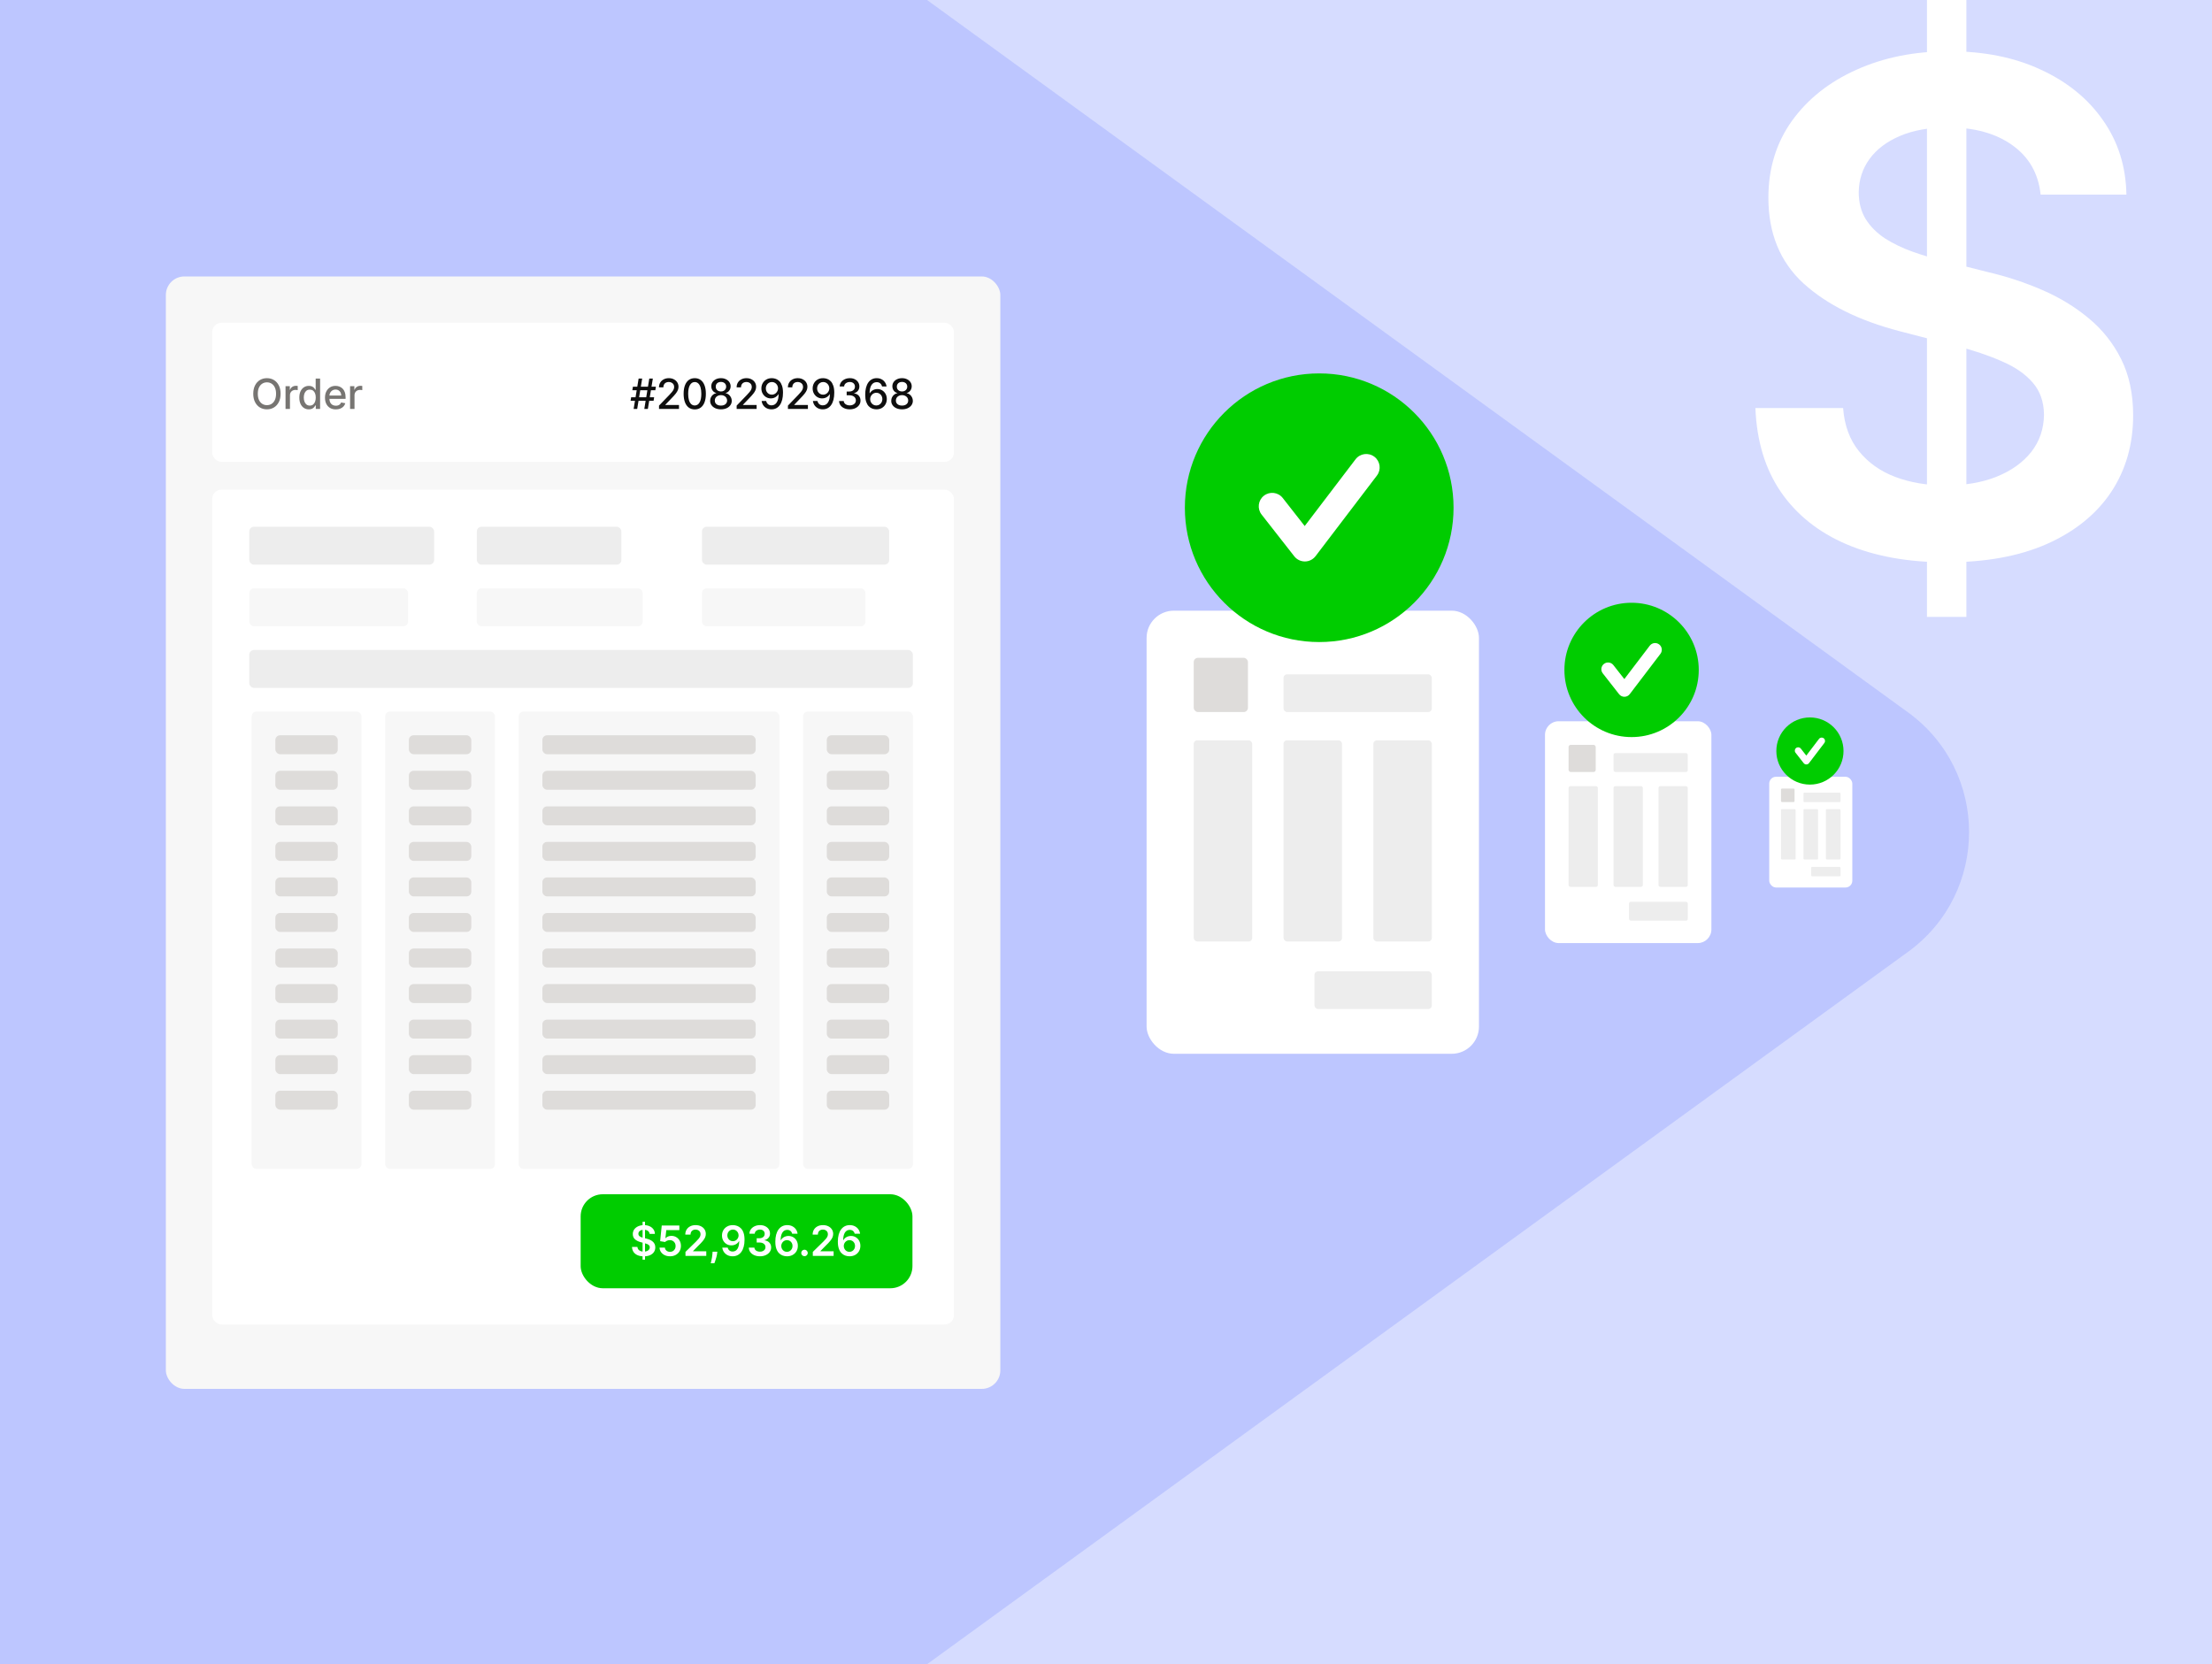 <svg width="400" height="301" viewBox="0 0 400 301" fill="none" xmlns="http://www.w3.org/2000/svg">
<rect x="0" y="0" width="400" height="301" fill="#333333" stroke="none"/>
<g clip-path="url(#clip0_6805_23281)">
<rect width="400" height="301" fill="#D6DCFF"/>
<path d="M348.458 111.571V-0.729H355.584V111.571H348.458ZM369.011 35.199C368.605 31.368 366.896 28.385 363.884 26.25C360.9 24.115 357.018 23.047 352.238 23.047C348.878 23.047 345.996 23.559 343.592 24.583C341.187 25.606 339.348 26.996 338.073 28.75C336.799 30.505 336.147 32.508 336.118 34.76C336.118 36.632 336.538 38.255 337.378 39.629C338.247 41.004 339.42 42.174 340.898 43.139C342.375 44.075 344.012 44.864 345.808 45.508C347.604 46.151 349.414 46.692 351.239 47.131L359.582 49.236C362.942 50.026 366.172 51.093 369.272 52.438C372.4 53.784 375.195 55.48 377.658 57.527C380.149 59.574 382.119 62.045 383.567 64.941C385.016 67.836 385.74 71.228 385.74 75.118C385.74 80.382 384.407 85.017 381.742 89.024C379.077 93.001 375.224 96.116 370.184 98.368C365.173 100.59 359.104 101.701 351.978 101.701C345.054 101.701 339.044 100.619 333.945 98.455C328.876 96.291 324.907 93.133 322.039 88.98C319.201 84.827 317.665 79.768 317.434 73.802H333.293C333.525 76.931 334.481 79.534 336.161 81.61C337.841 83.687 340.029 85.237 342.723 86.26C345.446 87.284 348.487 87.796 351.847 87.796C355.353 87.796 358.423 87.269 361.059 86.216C363.724 85.134 365.81 83.643 367.316 81.742C368.823 79.812 369.59 77.56 369.619 74.986C369.59 72.647 368.909 70.716 367.577 69.196C366.244 67.646 364.376 66.359 361.972 65.335C359.596 64.283 356.815 63.347 353.629 62.528L343.505 59.896C336.176 57.995 330.382 55.114 326.124 51.254C321.895 47.365 319.78 42.203 319.78 35.769C319.78 30.476 321.199 25.84 324.038 21.863C326.906 17.886 330.802 14.8 335.727 12.607C340.651 10.384 346.228 9.273 352.456 9.273C358.771 9.273 364.304 10.384 369.054 12.607C373.834 14.8 377.585 17.857 380.308 21.775C383.031 25.665 384.436 30.139 384.523 35.199H369.011Z" fill="white"/>
<path opacity="0.6" d="M345.036 128.847C359.749 139.533 359.749 161.467 345.035 172.153L51.427 385.406C43.837 390.918 33.916 392.055 25.277 388.402L-151.434 313.681C-159.187 310.403 -164.945 303.668 -166.98 295.501L-201.427 157.222C-202.525 152.813 -202.483 148.198 -201.304 143.81L-166.938 15.882C-164.913 8.345 -159.699 2.067 -152.661 -1.307L24.811 -86.391C33.674 -90.64 44.154 -89.688 52.107 -83.912L345.036 128.847Z" fill="#ACB8FF"/>
<rect x="29.992" y="50" width="150.9" height="201.2" rx="3.353" fill="#F7F7F7"/>
<rect x="38.371" y="58.384" width="134.133" height="25.15" rx="1.677" fill="white"/>
<path d="M50.74 71.215C50.74 71.801 50.633 72.305 50.419 72.727C50.205 73.146 49.911 73.47 49.538 73.696C49.166 73.921 48.743 74.034 48.27 74.034C47.795 74.034 47.371 73.921 46.997 73.696C46.626 73.47 46.333 73.145 46.119 72.724C45.904 72.302 45.797 71.799 45.797 71.215C45.797 70.629 45.904 70.127 46.119 69.707C46.333 69.285 46.626 68.962 46.997 68.737C47.371 68.51 47.795 68.397 48.27 68.397C48.743 68.397 49.166 68.51 49.538 68.737C49.911 68.962 50.205 69.285 50.419 69.707C50.633 70.127 50.74 70.629 50.74 71.215ZM49.921 71.215C49.921 70.769 49.848 70.393 49.704 70.087C49.561 69.78 49.364 69.548 49.114 69.391C48.866 69.232 48.584 69.152 48.27 69.152C47.954 69.152 47.672 69.232 47.423 69.391C47.175 69.548 46.979 69.78 46.834 70.087C46.691 70.393 46.62 70.769 46.62 71.215C46.62 71.662 46.691 72.039 46.834 72.346C46.979 72.651 47.175 72.884 47.423 73.043C47.672 73.2 47.954 73.278 48.27 73.278C48.584 73.278 48.866 73.2 49.114 73.043C49.364 72.884 49.561 72.651 49.704 72.346C49.848 72.039 49.921 71.662 49.921 71.215ZM51.633 73.959V69.844H52.407V70.497H52.45C52.525 70.276 52.657 70.102 52.847 69.975C53.038 69.846 53.254 69.782 53.495 69.782C53.545 69.782 53.604 69.784 53.672 69.787C53.742 69.791 53.796 69.795 53.835 69.801V70.567C53.803 70.558 53.746 70.548 53.664 70.537C53.582 70.525 53.499 70.519 53.417 70.519C53.228 70.519 53.059 70.559 52.911 70.639C52.764 70.718 52.648 70.828 52.563 70.969C52.477 71.108 52.434 71.267 52.434 71.446V73.959H51.633ZM55.846 74.039C55.514 74.039 55.218 73.954 54.957 73.785C54.698 73.613 54.494 73.37 54.346 73.053C54.2 72.735 54.126 72.354 54.126 71.909C54.126 71.465 54.2 71.084 54.349 70.768C54.499 70.452 54.704 70.21 54.965 70.042C55.226 69.874 55.521 69.79 55.852 69.79C56.107 69.79 56.313 69.833 56.468 69.919C56.625 70.002 56.747 70.101 56.832 70.213C56.92 70.326 56.988 70.425 57.036 70.511H57.084V68.472H57.885V73.959H57.103V73.319H57.036C56.988 73.406 56.918 73.506 56.827 73.619C56.738 73.731 56.614 73.829 56.457 73.913C56.3 73.997 56.096 74.039 55.846 74.039ZM56.023 73.356C56.254 73.356 56.448 73.295 56.607 73.174C56.768 73.051 56.89 72.88 56.972 72.662C57.056 72.444 57.098 72.191 57.098 71.901C57.098 71.615 57.057 71.365 56.974 71.151C56.892 70.937 56.772 70.77 56.613 70.65C56.454 70.53 56.257 70.471 56.023 70.471C55.782 70.471 55.581 70.533 55.42 70.658C55.26 70.783 55.138 70.954 55.056 71.17C54.976 71.386 54.935 71.63 54.935 71.901C54.935 72.176 54.977 72.424 55.059 72.643C55.141 72.863 55.262 73.037 55.423 73.166C55.586 73.293 55.786 73.356 56.023 73.356ZM60.727 74.042C60.322 74.042 59.972 73.955 59.679 73.782C59.388 73.607 59.163 73.362 59.004 73.045C58.847 72.727 58.769 72.355 58.769 71.928C58.769 71.507 58.847 71.135 59.004 70.813C59.163 70.492 59.385 70.241 59.669 70.061C59.955 69.88 60.289 69.79 60.671 69.79C60.903 69.79 61.128 69.828 61.346 69.905C61.564 69.982 61.76 70.103 61.933 70.267C62.106 70.431 62.243 70.645 62.343 70.907C62.443 71.168 62.493 71.485 62.493 71.858V72.142H59.221V71.542H61.708C61.708 71.332 61.665 71.145 61.579 70.982C61.493 70.818 61.373 70.688 61.217 70.594C61.064 70.499 60.883 70.452 60.676 70.452C60.451 70.452 60.255 70.507 60.087 70.618C59.921 70.727 59.792 70.87 59.701 71.047C59.612 71.222 59.567 71.412 59.567 71.617V72.086C59.567 72.361 59.615 72.595 59.712 72.788C59.81 72.981 59.947 73.128 60.121 73.23C60.297 73.33 60.501 73.38 60.735 73.38C60.887 73.38 61.025 73.359 61.15 73.316C61.275 73.271 61.383 73.205 61.475 73.118C61.566 73.03 61.635 72.922 61.684 72.793L62.442 72.93C62.381 73.153 62.272 73.349 62.115 73.517C61.96 73.683 61.764 73.812 61.528 73.905C61.294 73.996 61.027 74.042 60.727 74.042ZM63.306 73.959V69.844H64.081V70.497H64.123C64.198 70.276 64.331 70.102 64.52 69.975C64.711 69.846 64.927 69.782 65.168 69.782C65.218 69.782 65.277 69.784 65.345 69.787C65.415 69.791 65.469 69.795 65.509 69.801V70.567C65.476 70.558 65.419 70.548 65.337 70.537C65.255 70.525 65.173 70.519 65.091 70.519C64.901 70.519 64.733 70.559 64.584 70.639C64.438 70.718 64.322 70.828 64.236 70.969C64.15 71.108 64.107 71.267 64.107 71.446V73.959H63.306Z" fill="#777572"/>
<path d="M116.511 73.959L117.412 68.472H118.055L117.154 73.959H116.511ZM114.028 72.491L114.132 71.848H118.29L118.186 72.491H114.028ZM114.582 73.959L115.482 68.472H116.125L115.225 73.959H114.582ZM114.346 70.583L114.451 69.94H118.609L118.505 70.583H114.346ZM119.171 73.959V73.359L121.028 71.435C121.226 71.226 121.39 71.043 121.518 70.886C121.649 70.727 121.746 70.576 121.811 70.433C121.875 70.29 121.907 70.138 121.907 69.978C121.907 69.795 121.864 69.638 121.778 69.506C121.693 69.372 121.576 69.269 121.427 69.198C121.279 69.125 121.112 69.088 120.926 69.088C120.73 69.088 120.558 69.128 120.412 69.209C120.265 69.289 120.153 69.402 120.074 69.549C119.996 69.695 119.956 69.867 119.956 70.063H119.166C119.166 69.729 119.243 69.437 119.396 69.187C119.55 68.937 119.761 68.743 120.029 68.606C120.297 68.466 120.601 68.397 120.942 68.397C121.287 68.397 121.591 68.466 121.853 68.603C122.118 68.739 122.324 68.924 122.472 69.16C122.621 69.394 122.695 69.659 122.695 69.953C122.695 70.157 122.656 70.356 122.58 70.551C122.504 70.746 122.373 70.963 122.186 71.202C121.998 71.439 121.737 71.728 121.403 72.067L120.313 73.209V73.249H122.783V73.959H119.171ZM125.634 74.05C125.21 74.048 124.848 73.937 124.548 73.715C124.248 73.494 124.019 73.171 123.86 72.748C123.701 72.325 123.621 71.815 123.621 71.218C123.621 70.623 123.701 70.115 123.86 69.694C124.021 69.272 124.251 68.95 124.551 68.729C124.853 68.507 125.214 68.397 125.634 68.397C126.053 68.397 126.413 68.508 126.713 68.732C127.013 68.953 127.243 69.275 127.402 69.696C127.563 70.116 127.643 70.623 127.643 71.218C127.643 71.816 127.564 72.327 127.405 72.751C127.246 73.172 127.016 73.495 126.716 73.718C126.416 73.939 126.055 74.05 125.634 74.05ZM125.634 73.335C126.005 73.335 126.295 73.153 126.504 72.791C126.715 72.428 126.82 71.904 126.82 71.218C126.82 70.763 126.772 70.378 126.676 70.063C126.581 69.747 126.444 69.508 126.266 69.345C126.089 69.181 125.878 69.099 125.634 69.099C125.264 69.099 124.974 69.281 124.763 69.645C124.552 70.01 124.446 70.534 124.444 71.218C124.444 71.675 124.491 72.062 124.586 72.378C124.682 72.693 124.819 72.931 124.996 73.094C125.173 73.254 125.385 73.335 125.634 73.335ZM130.372 74.034C129.988 74.034 129.649 73.968 129.354 73.836C129.061 73.704 128.832 73.521 128.665 73.289C128.499 73.057 128.417 72.793 128.419 72.496C128.417 72.264 128.464 72.05 128.561 71.856C128.659 71.659 128.792 71.496 128.96 71.365C129.128 71.233 129.316 71.149 129.523 71.114V71.081C129.25 71.015 129.031 70.869 128.866 70.642C128.702 70.415 128.621 70.154 128.623 69.86C128.621 69.579 128.695 69.329 128.845 69.109C128.997 68.888 129.205 68.714 129.469 68.587C129.734 68.46 130.035 68.397 130.372 68.397C130.706 68.397 131.004 68.461 131.267 68.59C131.531 68.716 131.74 68.891 131.891 69.112C132.043 69.332 132.12 69.581 132.122 69.86C132.12 70.154 132.036 70.415 131.87 70.642C131.704 70.869 131.488 71.015 131.222 71.081V71.114C131.427 71.149 131.612 71.233 131.776 71.365C131.942 71.496 132.074 71.659 132.173 71.856C132.273 72.05 132.324 72.264 132.325 72.496C132.324 72.793 132.24 73.057 132.074 73.289C131.907 73.521 131.677 73.704 131.382 73.836C131.089 73.968 130.753 74.034 130.372 74.034ZM130.372 73.356C130.599 73.356 130.795 73.319 130.962 73.244C131.128 73.167 131.256 73.061 131.347 72.925C131.439 72.787 131.485 72.626 131.487 72.442C131.485 72.251 131.435 72.083 131.337 71.936C131.24 71.79 131.109 71.674 130.943 71.591C130.777 71.507 130.587 71.465 130.372 71.465C130.156 71.465 129.964 71.507 129.796 71.591C129.628 71.674 129.496 71.79 129.4 71.936C129.303 72.083 129.256 72.251 129.258 72.442C129.256 72.626 129.3 72.787 129.389 72.925C129.48 73.061 129.609 73.167 129.777 73.244C129.945 73.319 130.144 73.356 130.372 73.356ZM130.372 70.803C130.554 70.803 130.716 70.766 130.857 70.693C130.998 70.62 131.109 70.518 131.189 70.387C131.272 70.257 131.313 70.104 131.315 69.929C131.313 69.758 131.272 69.608 131.192 69.479C131.113 69.35 131.004 69.251 130.862 69.182C130.721 69.11 130.558 69.075 130.372 69.075C130.183 69.075 130.017 69.11 129.874 69.182C129.733 69.251 129.623 69.35 129.544 69.479C129.466 69.608 129.427 69.758 129.429 69.929C129.427 70.104 129.467 70.257 129.547 70.387C129.627 70.518 129.738 70.62 129.879 70.693C130.022 70.766 130.186 70.803 130.372 70.803ZM133.21 73.959V73.359L135.067 71.435C135.265 71.226 135.428 71.043 135.557 70.886C135.687 70.727 135.785 70.576 135.849 70.433C135.913 70.29 135.945 70.138 135.945 69.978C135.945 69.795 135.903 69.638 135.817 69.506C135.731 69.372 135.614 69.269 135.466 69.198C135.318 69.125 135.151 69.088 134.965 69.088C134.768 69.088 134.597 69.128 134.45 69.209C134.304 69.289 134.191 69.402 134.113 69.549C134.034 69.695 133.995 69.867 133.995 70.063H133.204C133.204 69.729 133.281 69.437 133.435 69.187C133.588 68.937 133.799 68.743 134.067 68.606C134.335 68.466 134.64 68.397 134.981 68.397C135.326 68.397 135.629 68.466 135.892 68.603C136.156 68.739 136.362 68.924 136.511 69.16C136.659 69.394 136.733 69.659 136.733 69.953C136.733 70.157 136.695 70.356 136.618 70.551C136.543 70.746 136.412 70.963 136.224 71.202C136.037 71.439 135.776 71.728 135.442 72.067L134.351 73.209V73.249H136.822V73.959H133.21ZM139.586 68.397C139.831 68.398 140.072 68.443 140.31 68.531C140.547 68.618 140.762 68.761 140.953 68.959C141.146 69.158 141.299 69.426 141.413 69.763C141.53 70.099 141.589 70.517 141.59 71.017C141.59 71.498 141.542 71.925 141.446 72.3C141.349 72.674 141.211 72.989 141.03 73.246C140.852 73.504 140.635 73.699 140.379 73.833C140.124 73.967 139.836 74.034 139.517 74.034C139.19 74.034 138.899 73.97 138.646 73.841C138.392 73.713 138.186 73.535 138.027 73.308C137.868 73.079 137.769 72.817 137.729 72.52H138.547C138.6 72.756 138.709 72.947 138.873 73.094C139.04 73.238 139.254 73.311 139.517 73.311C139.918 73.311 140.232 73.135 140.457 72.785C140.682 72.434 140.795 71.942 140.797 71.312H140.754C140.661 71.465 140.545 71.598 140.406 71.708C140.269 71.819 140.114 71.905 139.943 71.966C139.771 72.026 139.588 72.057 139.393 72.057C139.077 72.057 138.79 71.979 138.531 71.824C138.272 71.668 138.065 71.455 137.912 71.183C137.758 70.912 137.681 70.602 137.681 70.254C137.681 69.907 137.76 69.593 137.917 69.31C138.076 69.028 138.297 68.805 138.581 68.641C138.867 68.474 139.202 68.393 139.586 68.397ZM139.589 69.093C139.38 69.093 139.191 69.145 139.024 69.249C138.857 69.35 138.726 69.489 138.63 69.664C138.533 69.837 138.485 70.03 138.485 70.243C138.485 70.455 138.531 70.648 138.624 70.822C138.719 70.993 138.848 71.13 139.01 71.231C139.174 71.332 139.362 71.382 139.573 71.382C139.73 71.382 139.876 71.351 140.012 71.29C140.148 71.23 140.267 71.146 140.369 71.038C140.47 70.93 140.55 70.806 140.607 70.669C140.664 70.531 140.693 70.386 140.693 70.235C140.693 70.033 140.645 69.845 140.548 69.672C140.453 69.499 140.323 69.359 140.157 69.254C139.991 69.147 139.801 69.093 139.589 69.093ZM142.483 73.959V73.359L144.34 71.435C144.538 71.226 144.701 71.043 144.83 70.886C144.96 70.727 145.058 70.576 145.122 70.433C145.186 70.29 145.218 70.138 145.218 69.978C145.218 69.795 145.176 69.638 145.09 69.506C145.004 69.372 144.887 69.269 144.739 69.198C144.591 69.125 144.424 69.088 144.238 69.088C144.041 69.088 143.87 69.128 143.723 69.209C143.577 69.289 143.464 69.402 143.386 69.549C143.307 69.695 143.268 69.867 143.268 70.063H142.477C142.477 69.729 142.554 69.437 142.708 69.187C142.861 68.937 143.072 68.743 143.34 68.606C143.608 68.466 143.913 68.397 144.254 68.397C144.599 68.397 144.902 68.466 145.165 68.603C145.429 68.739 145.635 68.924 145.784 69.16C145.932 69.394 146.006 69.659 146.006 69.953C146.006 70.157 145.968 70.356 145.891 70.551C145.816 70.746 145.685 70.963 145.497 71.202C145.309 71.439 145.049 71.728 144.715 72.067L143.624 73.209V73.249H146.095V73.959H142.483ZM148.859 68.397C149.104 68.398 149.345 68.443 149.583 68.531C149.82 68.618 150.035 68.761 150.226 68.959C150.419 69.158 150.572 69.426 150.686 69.763C150.803 70.099 150.862 70.517 150.863 71.017C150.863 71.498 150.815 71.925 150.719 72.3C150.622 72.674 150.484 72.989 150.303 73.246C150.125 73.504 149.908 73.699 149.652 73.833C149.397 73.967 149.109 74.034 148.79 74.034C148.463 74.034 148.172 73.97 147.919 73.841C147.665 73.713 147.459 73.535 147.3 73.308C147.141 73.079 147.042 72.817 147.002 72.52H147.82C147.873 72.756 147.982 72.947 148.146 73.094C148.313 73.238 148.527 73.311 148.79 73.311C149.191 73.311 149.505 73.135 149.73 72.785C149.955 72.434 150.068 71.942 150.07 71.312H150.027C149.934 71.465 149.818 71.598 149.679 71.708C149.542 71.819 149.387 71.905 149.216 71.966C149.044 72.026 148.861 72.057 148.666 72.057C148.35 72.057 148.063 71.979 147.804 71.824C147.545 71.668 147.338 71.455 147.185 71.183C147.031 70.912 146.954 70.602 146.954 70.254C146.954 69.907 147.033 69.593 147.19 69.31C147.349 69.028 147.57 68.805 147.854 68.641C148.14 68.474 148.475 68.393 148.859 68.397ZM148.862 69.093C148.653 69.093 148.464 69.145 148.297 69.249C148.13 69.35 147.999 69.489 147.903 69.664C147.806 69.837 147.758 70.03 147.758 70.243C147.758 70.455 147.804 70.648 147.897 70.822C147.992 70.993 148.121 71.13 148.283 71.231C148.447 71.332 148.635 71.382 148.846 71.382C149.003 71.382 149.149 71.351 149.285 71.29C149.421 71.23 149.54 71.146 149.642 71.038C149.743 70.93 149.823 70.806 149.88 70.669C149.937 70.531 149.966 70.386 149.966 70.235C149.966 70.033 149.918 69.845 149.821 69.672C149.726 69.499 149.596 69.359 149.43 69.254C149.264 69.147 149.074 69.093 148.862 69.093ZM153.666 74.034C153.298 74.034 152.97 73.971 152.68 73.844C152.393 73.717 152.165 73.541 151.997 73.316C151.831 73.089 151.741 72.826 151.729 72.528H152.57C152.581 72.691 152.635 72.832 152.734 72.952C152.834 73.069 152.964 73.16 153.125 73.225C153.286 73.289 153.464 73.321 153.661 73.321C153.877 73.321 154.068 73.284 154.234 73.209C154.402 73.134 154.533 73.029 154.628 72.895C154.723 72.76 154.77 72.603 154.77 72.426C154.77 72.242 154.723 72.081 154.628 71.941C154.535 71.8 154.398 71.69 154.218 71.609C154.039 71.529 153.823 71.489 153.57 71.489H153.106V70.813H153.57C153.773 70.813 153.952 70.777 154.106 70.704C154.261 70.63 154.382 70.528 154.47 70.398C154.557 70.266 154.601 70.112 154.601 69.935C154.601 69.765 154.563 69.618 154.486 69.493C154.411 69.366 154.304 69.267 154.164 69.195C154.027 69.124 153.864 69.088 153.677 69.088C153.498 69.088 153.331 69.121 153.176 69.187C153.022 69.251 152.897 69.344 152.801 69.466C152.704 69.585 152.652 69.729 152.645 69.897H151.844C151.853 69.601 151.941 69.34 152.107 69.115C152.275 68.89 152.496 68.714 152.771 68.587C153.046 68.46 153.352 68.397 153.688 68.397C154.039 68.397 154.343 68.466 154.599 68.603C154.856 68.739 155.054 68.92 155.193 69.147C155.334 69.374 155.404 69.622 155.402 69.892C155.404 70.199 155.318 70.46 155.145 70.674C154.974 70.888 154.745 71.032 154.459 71.106V71.148C154.824 71.204 155.106 71.348 155.306 71.582C155.508 71.816 155.608 72.107 155.606 72.453C155.608 72.755 155.524 73.026 155.354 73.265C155.186 73.504 154.957 73.693 154.666 73.83C154.374 73.966 154.041 74.034 153.666 74.034ZM158.459 74.034C158.214 74.03 157.973 73.986 157.736 73.9C157.5 73.814 157.285 73.671 157.093 73.471C156.9 73.271 156.745 73.002 156.629 72.665C156.515 72.327 156.458 71.906 156.458 71.4C156.458 70.921 156.505 70.496 156.6 70.125C156.696 69.753 156.834 69.44 157.015 69.184C157.195 68.927 157.413 68.732 157.669 68.598C157.924 68.464 158.211 68.397 158.529 68.397C158.856 68.397 159.146 68.461 159.399 68.59C159.653 68.718 159.859 68.896 160.016 69.123C160.175 69.35 160.276 69.608 160.318 69.897H159.501C159.446 69.668 159.336 69.482 159.172 69.337C159.007 69.192 158.793 69.12 158.529 69.12C158.127 69.12 157.813 69.295 157.588 69.645C157.365 69.995 157.252 70.482 157.251 71.106H157.291C157.386 70.95 157.502 70.818 157.639 70.709C157.778 70.598 157.934 70.513 158.105 70.454C158.279 70.394 158.461 70.363 158.652 70.363C158.97 70.363 159.257 70.441 159.515 70.596C159.774 70.75 159.98 70.963 160.134 71.234C160.287 71.506 160.364 71.816 160.364 72.166C160.364 72.517 160.285 72.834 160.126 73.118C159.968 73.402 159.747 73.627 159.461 73.793C159.175 73.957 158.841 74.038 158.459 74.034ZM158.456 73.337C158.667 73.337 158.856 73.286 159.022 73.182C159.188 73.078 159.319 72.939 159.416 72.764C159.512 72.589 159.56 72.393 159.56 72.177C159.56 71.966 159.513 71.774 159.418 71.601C159.325 71.428 159.197 71.29 159.032 71.189C158.87 71.087 158.684 71.036 158.475 71.036C158.316 71.036 158.169 71.066 158.033 71.127C157.899 71.188 157.781 71.272 157.679 71.379C157.578 71.486 157.497 71.609 157.438 71.749C157.381 71.886 157.352 72.032 157.352 72.185C157.352 72.391 157.4 72.581 157.494 72.756C157.591 72.931 157.722 73.072 157.888 73.179C158.056 73.285 158.246 73.337 158.456 73.337ZM163.119 74.034C162.735 74.034 162.395 73.968 162.1 73.836C161.808 73.704 161.578 73.521 161.412 73.289C161.246 73.057 161.164 72.793 161.165 72.496C161.164 72.264 161.211 72.05 161.307 71.856C161.406 71.659 161.539 71.496 161.707 71.365C161.875 71.233 162.062 71.149 162.269 71.114V71.081C161.996 71.015 161.777 70.869 161.613 70.642C161.449 70.415 161.367 70.154 161.369 69.86C161.367 69.579 161.441 69.329 161.591 69.109C161.743 68.888 161.951 68.714 162.216 68.587C162.48 68.46 162.781 68.397 163.119 68.397C163.453 68.397 163.751 68.461 164.014 68.59C164.278 68.716 164.486 68.891 164.638 69.112C164.79 69.332 164.866 69.581 164.868 69.86C164.866 70.154 164.782 70.415 164.616 70.642C164.45 70.869 164.234 71.015 163.968 71.081V71.114C164.173 71.149 164.358 71.233 164.523 71.365C164.689 71.496 164.821 71.659 164.919 71.856C165.019 72.05 165.07 72.264 165.072 72.496C165.07 72.793 164.986 73.057 164.82 73.289C164.654 73.521 164.423 73.704 164.129 73.836C163.836 73.968 163.499 74.034 163.119 74.034ZM163.119 73.356C163.345 73.356 163.542 73.319 163.708 73.244C163.874 73.167 164.003 73.061 164.094 72.925C164.185 72.787 164.231 72.626 164.233 72.442C164.231 72.251 164.181 72.083 164.083 71.936C163.987 71.79 163.855 71.674 163.689 71.591C163.523 71.507 163.333 71.465 163.119 71.465C162.902 71.465 162.71 71.507 162.543 71.591C162.375 71.674 162.242 71.79 162.146 71.936C162.05 72.083 162.002 72.251 162.004 72.442C162.002 72.626 162.046 72.787 162.135 72.925C162.226 73.061 162.356 73.167 162.524 73.244C162.692 73.319 162.89 73.356 163.119 73.356ZM163.119 70.803C163.301 70.803 163.462 70.766 163.604 70.693C163.745 70.62 163.855 70.518 163.936 70.387C164.018 70.257 164.06 70.104 164.062 69.929C164.06 69.758 164.019 69.608 163.939 69.479C163.86 69.35 163.75 69.251 163.609 69.182C163.468 69.11 163.304 69.075 163.119 69.075C162.929 69.075 162.763 69.11 162.62 69.182C162.479 69.251 162.369 69.35 162.291 69.479C162.212 69.608 162.174 69.758 162.176 69.929C162.174 70.104 162.213 70.257 162.293 70.387C162.374 70.518 162.485 70.62 162.626 70.693C162.769 70.766 162.933 70.803 163.119 70.803Z" fill="#0E0E0E"/>
<rect x="38.371" y="88.564" width="134.133" height="150.984" rx="1.677" fill="white"/>
<rect x="105" y="216" width="60" height="17" rx="4" fill="#00CC00"/>
<path d="M116.2 227.829V220.97H116.639V227.829H116.2ZM117.467 223.165C117.442 222.931 117.337 222.749 117.151 222.618C116.967 222.488 116.728 222.423 116.433 222.423C116.226 222.423 116.048 222.454 115.9 222.516C115.751 222.579 115.638 222.664 115.559 222.771C115.481 222.878 115.441 223 115.439 223.138C115.439 223.252 115.465 223.351 115.516 223.435C115.57 223.519 115.642 223.591 115.733 223.65C115.825 223.707 115.926 223.755 116.036 223.794C116.147 223.834 116.259 223.867 116.371 223.894L116.886 224.022C117.093 224.07 117.292 224.136 117.483 224.218C117.676 224.3 117.848 224.403 118 224.529C118.154 224.654 118.275 224.804 118.365 224.981C118.454 225.158 118.499 225.365 118.499 225.603C118.499 225.924 118.416 226.208 118.252 226.452C118.088 226.695 117.85 226.885 117.539 227.023C117.23 227.159 116.856 227.227 116.417 227.227C115.99 227.227 115.619 227.161 115.305 227.028C114.992 226.896 114.748 226.703 114.571 226.45C114.396 226.196 114.301 225.887 114.287 225.523H115.265C115.279 225.714 115.338 225.873 115.441 225.999C115.545 226.126 115.68 226.221 115.846 226.283C116.014 226.346 116.201 226.377 116.409 226.377C116.625 226.377 116.814 226.345 116.977 226.281C117.141 226.215 117.27 226.124 117.363 226.008C117.455 225.89 117.503 225.752 117.505 225.595C117.503 225.452 117.461 225.334 117.379 225.241C117.296 225.147 117.181 225.068 117.033 225.005C116.887 224.941 116.715 224.884 116.519 224.834L115.894 224.673C115.442 224.557 115.085 224.381 114.823 224.145C114.562 223.908 114.431 223.593 114.431 223.2C114.431 222.876 114.519 222.593 114.694 222.35C114.871 222.107 115.111 221.919 115.415 221.785C115.718 221.649 116.062 221.581 116.446 221.581C116.836 221.581 117.177 221.649 117.47 221.785C117.764 221.919 117.996 222.106 118.164 222.345C118.332 222.582 118.418 222.856 118.424 223.165H117.467ZM121.163 227.219C120.806 227.219 120.486 227.152 120.204 227.018C119.922 226.882 119.698 226.696 119.532 226.46C119.367 226.225 119.28 225.955 119.269 225.651H120.234C120.252 225.876 120.349 226.06 120.526 226.203C120.703 226.344 120.915 226.415 121.163 226.415C121.358 226.415 121.531 226.37 121.683 226.281C121.835 226.191 121.955 226.067 122.042 225.908C122.13 225.749 122.173 225.568 122.171 225.364C122.173 225.157 122.129 224.973 122.04 224.813C121.95 224.652 121.828 224.526 121.672 224.435C121.517 224.342 121.338 224.295 121.137 224.295C120.972 224.294 120.811 224.324 120.652 224.387C120.493 224.449 120.367 224.531 120.274 224.633L119.376 224.486L119.663 221.656H122.846V222.487H120.486L120.327 223.942H120.36C120.461 223.822 120.605 223.723 120.791 223.644C120.977 223.564 121.18 223.524 121.402 223.524C121.734 223.524 122.031 223.602 122.291 223.76C122.552 223.915 122.758 224.129 122.908 224.403C123.058 224.676 123.133 224.988 123.133 225.34C123.133 225.703 123.049 226.026 122.881 226.31C122.715 226.593 122.483 226.815 122.187 226.977C121.892 227.138 121.551 227.219 121.163 227.219ZM123.955 227.144V226.425L125.86 224.558C126.042 224.374 126.194 224.211 126.315 224.068C126.437 223.925 126.528 223.786 126.589 223.652C126.649 223.518 126.68 223.376 126.68 223.224C126.68 223.05 126.64 222.902 126.562 222.779C126.483 222.654 126.375 222.557 126.238 222.49C126.1 222.422 125.944 222.388 125.769 222.388C125.588 222.388 125.43 222.425 125.295 222.5C125.159 222.574 125.053 222.678 124.978 222.814C124.905 222.95 124.868 223.111 124.868 223.299H123.923C123.923 222.95 124.002 222.648 124.161 222.39C124.32 222.133 124.539 221.934 124.818 221.793C125.098 221.652 125.42 221.581 125.782 221.581C126.15 221.581 126.473 221.65 126.752 221.788C127.031 221.925 127.247 222.114 127.4 222.353C127.556 222.592 127.634 222.866 127.634 223.173C127.634 223.378 127.594 223.58 127.516 223.778C127.437 223.977 127.299 224.196 127.1 224.437C126.904 224.679 126.628 224.971 126.272 225.314L125.327 226.275V226.313H127.717V227.144H123.955ZM129.715 226.393L129.68 226.688C129.655 226.913 129.61 227.142 129.546 227.374C129.484 227.608 129.418 227.823 129.348 228.02C129.278 228.216 129.222 228.371 129.179 228.483H128.525C128.55 228.374 128.584 228.226 128.627 228.038C128.672 227.851 128.715 227.64 128.756 227.406C128.797 227.172 128.825 226.935 128.839 226.693L128.858 226.393H129.715ZM132.539 221.581C132.802 221.583 133.057 221.629 133.306 221.721C133.556 221.81 133.781 221.956 133.981 222.16C134.181 222.362 134.34 222.632 134.458 222.972C134.576 223.311 134.634 223.731 134.634 224.231C134.636 224.703 134.586 225.124 134.484 225.496C134.384 225.866 134.241 226.178 134.053 226.434C133.866 226.689 133.64 226.884 133.375 227.018C133.111 227.152 132.813 227.219 132.483 227.219C132.136 227.219 131.829 227.151 131.561 227.015C131.295 226.879 131.08 226.693 130.916 226.458C130.751 226.222 130.65 225.952 130.613 225.648H131.591C131.641 225.866 131.743 226.04 131.896 226.168C132.052 226.295 132.247 226.359 132.483 226.359C132.863 226.359 133.156 226.193 133.362 225.863C133.567 225.532 133.67 225.073 133.67 224.486H133.632C133.545 224.643 133.431 224.779 133.292 224.893C133.153 225.005 132.995 225.092 132.818 225.153C132.643 225.214 132.457 225.244 132.261 225.244C131.939 225.244 131.65 225.167 131.392 225.013C131.137 224.86 130.934 224.649 130.784 224.381C130.636 224.113 130.561 223.807 130.559 223.462C130.559 223.105 130.641 222.784 130.806 222.5C130.972 222.214 131.203 221.989 131.5 221.825C131.796 221.659 132.143 221.578 132.539 221.581ZM132.542 222.385C132.349 222.385 132.175 222.432 132.019 222.527C131.866 222.62 131.744 222.747 131.655 222.908C131.568 223.067 131.524 223.244 131.524 223.441C131.526 223.635 131.569 223.812 131.655 223.971C131.743 224.13 131.861 224.256 132.011 224.349C132.163 224.442 132.336 224.488 132.531 224.488C132.676 224.488 132.811 224.461 132.936 224.405C133.061 224.35 133.17 224.273 133.263 224.175C133.357 224.075 133.431 223.961 133.482 223.835C133.536 223.708 133.562 223.574 133.56 223.433C133.56 223.245 133.515 223.072 133.426 222.913C133.339 222.754 133.218 222.626 133.064 222.53C132.913 222.433 132.738 222.385 132.542 222.385ZM137.421 227.219C137.035 227.219 136.692 227.152 136.392 227.02C136.093 226.888 135.858 226.704 135.684 226.468C135.511 226.233 135.419 225.96 135.408 225.651H136.416C136.425 225.799 136.474 225.929 136.563 226.04C136.652 226.149 136.771 226.233 136.92 226.294C137.068 226.355 137.234 226.385 137.418 226.385C137.614 226.385 137.789 226.351 137.94 226.283C138.092 226.214 138.211 226.117 138.297 225.994C138.382 225.871 138.424 225.729 138.423 225.568C138.424 225.402 138.382 225.256 138.294 225.129C138.206 225.002 138.08 224.903 137.914 224.831C137.749 224.76 137.551 224.724 137.319 224.724H136.834V223.958H137.319C137.51 223.958 137.677 223.925 137.82 223.859C137.964 223.793 138.078 223.7 138.16 223.58C138.242 223.459 138.282 223.318 138.281 223.159C138.282 223.004 138.248 222.869 138.176 222.755C138.106 222.639 138.007 222.548 137.879 222.484C137.752 222.42 137.603 222.388 137.431 222.388C137.263 222.388 137.108 222.418 136.965 222.479C136.822 222.54 136.707 222.626 136.619 222.739C136.532 222.849 136.485 222.982 136.48 223.135H135.524C135.531 222.828 135.619 222.558 135.789 222.326C135.96 222.092 136.189 221.91 136.475 221.78C136.761 221.647 137.081 221.581 137.437 221.581C137.803 221.581 138.121 221.65 138.39 221.788C138.662 221.923 138.872 222.106 139.02 222.337C139.168 222.567 139.242 222.822 139.242 223.1C139.244 223.409 139.153 223.668 138.969 223.877C138.787 224.086 138.548 224.223 138.251 224.287V224.33C138.637 224.384 138.933 224.527 139.138 224.759C139.345 224.989 139.448 225.276 139.446 225.619C139.446 225.926 139.359 226.201 139.184 226.444C139.01 226.685 138.771 226.875 138.465 227.012C138.162 227.15 137.814 227.219 137.421 227.219ZM142.3 227.219C142.037 227.217 141.781 227.171 141.531 227.082C141.281 226.991 141.056 226.843 140.856 226.64C140.656 226.434 140.497 226.162 140.379 225.823C140.261 225.481 140.203 225.059 140.205 224.555C140.205 224.086 140.255 223.667 140.355 223.299C140.455 222.931 140.598 222.62 140.786 222.366C140.974 222.111 141.2 221.916 141.464 221.782C141.73 221.648 142.027 221.581 142.356 221.581C142.701 221.581 143.006 221.649 143.272 221.785C143.54 221.921 143.757 222.106 143.921 222.342C144.085 222.576 144.187 222.841 144.226 223.135H143.248C143.198 222.924 143.096 222.757 142.94 222.632C142.787 222.505 142.592 222.441 142.356 222.441C141.976 222.441 141.683 222.607 141.477 222.937C141.274 223.267 141.171 223.721 141.169 224.298H141.207C141.294 224.141 141.408 224.006 141.547 223.894C141.686 223.781 141.843 223.694 142.019 223.634C142.195 223.571 142.382 223.54 142.579 223.54C142.9 223.54 143.188 223.617 143.444 223.77C143.701 223.924 143.905 224.136 144.055 224.405C144.205 224.673 144.279 224.98 144.277 225.327C144.279 225.688 144.197 226.012 144.031 226.3C143.865 226.585 143.633 226.81 143.337 226.975C143.04 227.139 142.695 227.22 142.3 227.219ZM142.294 226.415C142.489 226.415 142.663 226.367 142.817 226.273C142.971 226.178 143.092 226.05 143.181 225.89C143.271 225.729 143.314 225.548 143.313 225.348C143.314 225.152 143.272 224.974 143.184 224.815C143.098 224.656 142.98 224.53 142.828 224.437C142.676 224.345 142.503 224.298 142.308 224.298C142.163 224.298 142.028 224.326 141.903 224.381C141.778 224.437 141.669 224.513 141.576 224.612C141.484 224.708 141.41 224.821 141.357 224.949C141.305 225.076 141.278 225.212 141.276 225.356C141.278 225.548 141.323 225.724 141.41 225.884C141.498 226.045 141.618 226.174 141.772 226.27C141.926 226.367 142.1 226.415 142.294 226.415ZM145.48 227.202C145.317 227.202 145.178 227.145 145.062 227.031C144.946 226.917 144.889 226.777 144.89 226.613C144.889 226.452 144.946 226.315 145.062 226.2C145.178 226.086 145.317 226.029 145.48 226.029C145.637 226.029 145.774 226.086 145.89 226.2C146.008 226.315 146.067 226.452 146.069 226.613C146.067 226.722 146.039 226.821 145.984 226.91C145.93 227 145.858 227.071 145.769 227.125C145.682 227.177 145.585 227.202 145.48 227.202ZM146.984 227.144V226.425L148.889 224.558C149.072 224.374 149.224 224.211 149.345 224.068C149.466 223.925 149.558 223.786 149.618 223.652C149.679 223.518 149.709 223.376 149.709 223.224C149.709 223.05 149.67 222.902 149.591 222.779C149.513 222.654 149.405 222.557 149.267 222.49C149.13 222.422 148.973 222.388 148.798 222.388C148.618 222.388 148.46 222.425 148.324 222.5C148.188 222.574 148.083 222.678 148.008 222.814C147.935 222.95 147.898 223.111 147.898 223.299H146.952C146.952 222.95 147.032 222.648 147.191 222.39C147.35 222.133 147.569 221.934 147.847 221.793C148.128 221.652 148.449 221.581 148.812 221.581C149.18 221.581 149.503 221.65 149.782 221.788C150.06 221.925 150.276 222.114 150.43 222.353C150.585 222.592 150.663 222.866 150.663 223.173C150.663 223.378 150.624 223.58 150.545 223.778C150.467 223.977 150.328 224.196 150.13 224.437C149.934 224.679 149.658 224.971 149.302 225.314L148.356 226.275V226.313H150.746V227.144H146.984ZM153.605 227.219C153.342 227.217 153.086 227.171 152.836 227.082C152.586 226.991 152.361 226.843 152.161 226.64C151.96 226.434 151.801 226.162 151.684 225.823C151.566 225.481 151.508 225.059 151.509 224.555C151.509 224.086 151.559 223.667 151.659 223.299C151.76 222.931 151.903 222.62 152.091 222.366C152.278 222.111 152.504 221.916 152.769 221.782C153.035 221.648 153.332 221.581 153.661 221.581C154.006 221.581 154.311 221.649 154.577 221.785C154.845 221.921 155.061 222.106 155.226 222.342C155.39 222.576 155.492 222.841 155.531 223.135H154.553C154.503 222.924 154.4 222.757 154.245 222.632C154.091 222.505 153.897 222.441 153.661 222.441C153.28 222.441 152.988 222.607 152.782 222.937C152.578 223.267 152.476 223.721 152.474 224.298H152.512C152.599 224.141 152.712 224.006 152.852 223.894C152.991 223.781 153.148 223.694 153.323 223.634C153.5 223.571 153.687 223.54 153.883 223.54C154.205 223.54 154.493 223.617 154.749 223.77C155.006 223.924 155.21 224.136 155.36 224.405C155.51 224.673 155.584 224.98 155.582 225.327C155.584 225.688 155.502 226.012 155.336 226.3C155.169 226.585 154.938 226.81 154.642 226.975C154.345 227.139 153.999 227.22 153.605 227.219ZM153.599 226.415C153.794 226.415 153.968 226.367 154.122 226.273C154.275 226.178 154.397 226.05 154.486 225.89C154.575 225.729 154.619 225.548 154.617 225.348C154.619 225.152 154.576 224.974 154.489 224.815C154.403 224.656 154.284 224.53 154.133 224.437C153.981 224.345 153.807 224.298 153.613 224.298C153.468 224.298 153.333 224.326 153.208 224.381C153.083 224.437 152.974 224.513 152.881 224.612C152.788 224.708 152.715 224.821 152.662 224.949C152.61 225.076 152.583 225.212 152.581 225.356C152.583 225.548 152.628 225.724 152.715 225.884C152.803 226.045 152.923 226.174 153.077 226.27C153.23 226.367 153.405 226.415 153.599 226.415Z" fill="white"/>
<rect x="45.078" y="95.27" width="33.429" height="6.857" rx="0.857" fill="#EDEDED"/>
<rect x="45.078" y="106.412" width="28.714" height="6.857" rx="0.857" fill="#F7F7F7"/>
<rect x="86.223" y="95.27" width="26.143" height="6.857" rx="0.857" fill="#EDEDED"/>
<rect x="86.223" y="106.412" width="30" height="6.857" rx="0.857" fill="#F7F7F7"/>
<rect x="126.938" y="95.27" width="33.857" height="6.857" rx="0.857" fill="#EDEDED"/>
<rect x="126.938" y="106.412" width="29.571" height="6.857" rx="0.857" fill="#F7F7F7"/>
<rect x="45.078" y="117.557" width="120" height="6.857" rx="0.857" fill="#EDEDED"/>
<rect x="45.508" y="128.699" width="19.857" height="82.714" rx="0.857" fill="#F7F7F7"/>
<rect x="49.793" y="132.985" width="11.286" height="3.429" rx="0.857" fill="#DEDCDA"/>
<rect x="49.793" y="139.413" width="11.286" height="3.429" rx="0.857" fill="#DEDCDA"/>
<rect x="49.793" y="145.842" width="11.286" height="3.429" rx="0.857" fill="#DEDCDA"/>
<rect x="49.793" y="152.271" width="11.286" height="3.429" rx="0.857" fill="#DEDCDA"/>
<rect x="49.793" y="158.699" width="11.286" height="3.429" rx="0.857" fill="#DEDCDA"/>
<rect x="49.793" y="165.128" width="11.286" height="3.429" rx="0.857" fill="#DEDCDA"/>
<rect x="49.793" y="171.557" width="11.286" height="3.429" rx="0.857" fill="#DEDCDA"/>
<rect x="49.793" y="177.985" width="11.286" height="3.429" rx="0.857" fill="#DEDCDA"/>
<rect x="49.793" y="184.413" width="11.286" height="3.429" rx="0.857" fill="#DEDCDA"/>
<rect x="49.793" y="190.842" width="11.286" height="3.429" rx="0.857" fill="#DEDCDA"/>
<rect x="49.793" y="197.271" width="11.286" height="3.429" rx="0.857" fill="#DEDCDA"/>
<rect x="69.652" y="128.699" width="19.857" height="82.714" rx="0.857" fill="#F7F7F7"/>
<rect x="73.938" y="132.985" width="11.286" height="3.429" rx="0.857" fill="#DEDCDA"/>
<rect x="73.938" y="139.413" width="11.286" height="3.429" rx="0.857" fill="#DEDCDA"/>
<rect x="73.938" y="145.842" width="11.286" height="3.429" rx="0.857" fill="#DEDCDA"/>
<rect x="73.938" y="152.271" width="11.286" height="3.429" rx="0.857" fill="#DEDCDA"/>
<rect x="73.938" y="158.699" width="11.286" height="3.429" rx="0.857" fill="#DEDCDA"/>
<rect x="73.938" y="165.128" width="11.286" height="3.429" rx="0.857" fill="#DEDCDA"/>
<rect x="73.938" y="171.557" width="11.286" height="3.429" rx="0.857" fill="#DEDCDA"/>
<rect x="73.938" y="177.985" width="11.286" height="3.429" rx="0.857" fill="#DEDCDA"/>
<rect x="73.938" y="184.413" width="11.286" height="3.429" rx="0.857" fill="#DEDCDA"/>
<rect x="73.938" y="190.842" width="11.286" height="3.429" rx="0.857" fill="#DEDCDA"/>
<rect x="73.938" y="197.271" width="11.286" height="3.429" rx="0.857" fill="#DEDCDA"/>
<rect x="93.793" y="128.699" width="47.143" height="82.714" rx="0.857" fill="#F7F7F7"/>
<rect x="98.078" y="132.985" width="38.571" height="3.429" rx="0.857" fill="#DEDCDA"/>
<rect x="98.078" y="139.413" width="38.571" height="3.429" rx="0.857" fill="#DEDCDA"/>
<rect x="98.078" y="145.842" width="38.571" height="3.429" rx="0.857" fill="#DEDCDA"/>
<rect x="98.078" y="152.271" width="38.571" height="3.429" rx="0.857" fill="#DEDCDA"/>
<rect x="98.078" y="158.699" width="38.571" height="3.429" rx="0.857" fill="#DEDCDA"/>
<rect x="98.078" y="165.128" width="38.571" height="3.429" rx="0.857" fill="#DEDCDA"/>
<rect x="98.078" y="171.557" width="38.571" height="3.429" rx="0.857" fill="#DEDCDA"/>
<rect x="98.078" y="177.985" width="38.571" height="3.429" rx="0.857" fill="#DEDCDA"/>
<rect x="98.078" y="184.413" width="38.571" height="3.429" rx="0.857" fill="#DEDCDA"/>
<rect x="98.078" y="190.842" width="38.571" height="3.429" rx="0.857" fill="#DEDCDA"/>
<rect x="98.078" y="197.271" width="38.571" height="3.429" rx="0.857" fill="#DEDCDA"/>
<rect x="145.223" y="128.699" width="19.857" height="82.714" rx="0.857" fill="#F7F7F7"/>
<rect x="149.508" y="132.985" width="11.286" height="3.429" rx="0.857" fill="#DEDCDA"/>
<rect x="149.508" y="139.413" width="11.286" height="3.429" rx="0.857" fill="#DEDCDA"/>
<rect x="149.508" y="145.842" width="11.286" height="3.429" rx="0.857" fill="#DEDCDA"/>
<rect x="149.508" y="152.271" width="11.286" height="3.429" rx="0.857" fill="#DEDCDA"/>
<rect x="149.508" y="158.699" width="11.286" height="3.429" rx="0.857" fill="#DEDCDA"/>
<rect x="149.508" y="165.128" width="11.286" height="3.429" rx="0.857" fill="#DEDCDA"/>
<rect x="149.508" y="171.557" width="11.286" height="3.429" rx="0.857" fill="#DEDCDA"/>
<rect x="149.508" y="177.985" width="11.286" height="3.429" rx="0.857" fill="#DEDCDA"/>
<rect x="149.508" y="184.413" width="11.286" height="3.429" rx="0.857" fill="#DEDCDA"/>
<rect x="149.508" y="190.842" width="11.286" height="3.429" rx="0.857" fill="#DEDCDA"/>
<rect x="149.508" y="197.271" width="11.286" height="3.429" rx="0.857" fill="#DEDCDA"/>
<rect x="207.34" y="110.45" width="60.106" height="80.142" rx="4.932" fill="white"/>
<rect x="215.863" y="118.977" width="9.805" height="9.805" rx="0.768" fill="#DEDCDA"/>
<rect x="215.863" y="133.896" width="10.574" height="36.386" rx="0.645" fill="#EDEDED"/>
<rect x="232.105" y="133.896" width="10.574" height="36.386" rx="0.645" fill="#EDEDED"/>
<rect x="248.348" y="133.896" width="10.574" height="36.386" rx="0.645" fill="#EDEDED"/>
<rect x="237.699" y="175.673" width="21.219" height="6.821" rx="0.645" fill="#EDEDED"/>
<rect x="232.105" y="121.961" width="26.813" height="6.821" rx="0.645" fill="#EDEDED"/>
<circle cx="239.284" cy="91.83" r="16.034" fill="white"/>
<path d="M248.99 86.013L237.892 100.589C237.436 101.189 236.729 101.544 235.976 101.548H235.958C235.213 101.548 234.508 101.203 234.047 100.616L228.138 93.067C227.312 92.013 227.497 90.485 228.554 89.659C229.608 88.831 231.139 89.015 231.965 90.075L235.932 95.142L245.125 83.071C245.936 82.004 247.459 81.795 248.531 82.609C249.597 83.423 249.804 84.946 248.99 86.013ZM238.556 67.537C225.138 67.537 214.262 78.413 214.262 91.831C214.262 105.246 225.138 116.125 238.556 116.125C251.973 116.125 262.849 105.246 262.849 91.831C262.849 78.413 251.973 67.537 238.556 67.537Z" fill="#00CC00"/>
<rect x="279.383" y="130.449" width="30.091" height="40.121" rx="2.469" fill="white"/>
<rect x="283.648" y="134.718" width="4.908" height="4.908" rx="0.385" fill="#DEDCDA"/>
<rect x="283.648" y="142.187" width="5.293" height="18.216" rx="0.323" fill="#EDEDED"/>
<rect x="291.781" y="142.187" width="5.293" height="18.216" rx="0.323" fill="#EDEDED"/>
<rect x="299.91" y="142.187" width="5.293" height="18.216" rx="0.323" fill="#EDEDED"/>
<rect x="294.582" y="163.102" width="10.623" height="3.415" rx="0.323" fill="#EDEDED"/>
<rect x="291.781" y="136.212" width="13.423" height="3.415" rx="0.323" fill="#EDEDED"/>
<circle cx="295.408" cy="121.164" r="8.017" fill="white"/>
<path d="M300.259 118.256L294.71 125.544C294.481 125.844 294.128 126.022 293.751 126.024H293.743C293.37 126.024 293.018 125.852 292.787 125.558L289.833 121.784C289.42 121.257 289.512 120.493 290.041 120.08C290.568 119.665 291.333 119.758 291.746 120.287L293.73 122.821L298.326 116.785C298.732 116.252 299.493 116.148 300.029 116.554C300.562 116.961 300.665 117.723 300.259 118.256ZM295.041 109.019C288.333 109.019 282.895 114.457 282.895 121.165C282.895 127.873 288.333 133.312 295.041 133.312C301.75 133.312 307.188 127.873 307.188 121.165C307.188 114.457 301.75 109.019 295.041 109.019Z" fill="#00CC00"/>
<rect x="319.934" y="140.489" width="15.023" height="20.031" rx="1.233" fill="white"/>
<rect x="322.062" y="142.62" width="2.451" height="2.451" rx="0.192" fill="#DEDCDA"/>
<rect x="322.059" y="146.349" width="2.643" height="9.094" rx="0.161" fill="#EDEDED"/>
<rect x="326.121" y="146.349" width="2.643" height="9.094" rx="0.161" fill="#EDEDED"/>
<rect x="330.18" y="146.349" width="2.643" height="9.094" rx="0.161" fill="#EDEDED"/>
<rect x="327.52" y="156.791" width="5.304" height="1.705" rx="0.161" fill="#EDEDED"/>
<rect x="326.121" y="143.366" width="6.702" height="1.705" rx="0.161" fill="#EDEDED"/>
<circle cx="327.473" cy="135.832" r="4.008" fill="white"/>
<path d="M329.901 134.378L327.126 138.022C327.012 138.172 326.835 138.26 326.647 138.262H326.643C326.456 138.262 326.28 138.175 326.165 138.028L324.688 136.141C324.481 135.878 324.528 135.496 324.792 135.289C325.055 135.082 325.438 135.128 325.644 135.393L326.636 136.66L328.934 133.642C329.137 133.376 329.518 133.323 329.786 133.527C330.053 133.73 330.104 134.111 329.901 134.378ZM327.292 129.759C323.938 129.759 321.219 132.478 321.219 135.832C321.219 139.186 323.938 141.906 327.292 141.906C330.647 141.906 333.366 139.186 333.366 135.832C333.366 132.478 330.647 129.759 327.292 129.759Z" fill="#00CC00"/>
</g>
<defs>
<clipPath id="clip0_6805_23281">
<rect width="400" height="301" fill="white"/>
</clipPath>
</defs>
</svg>
